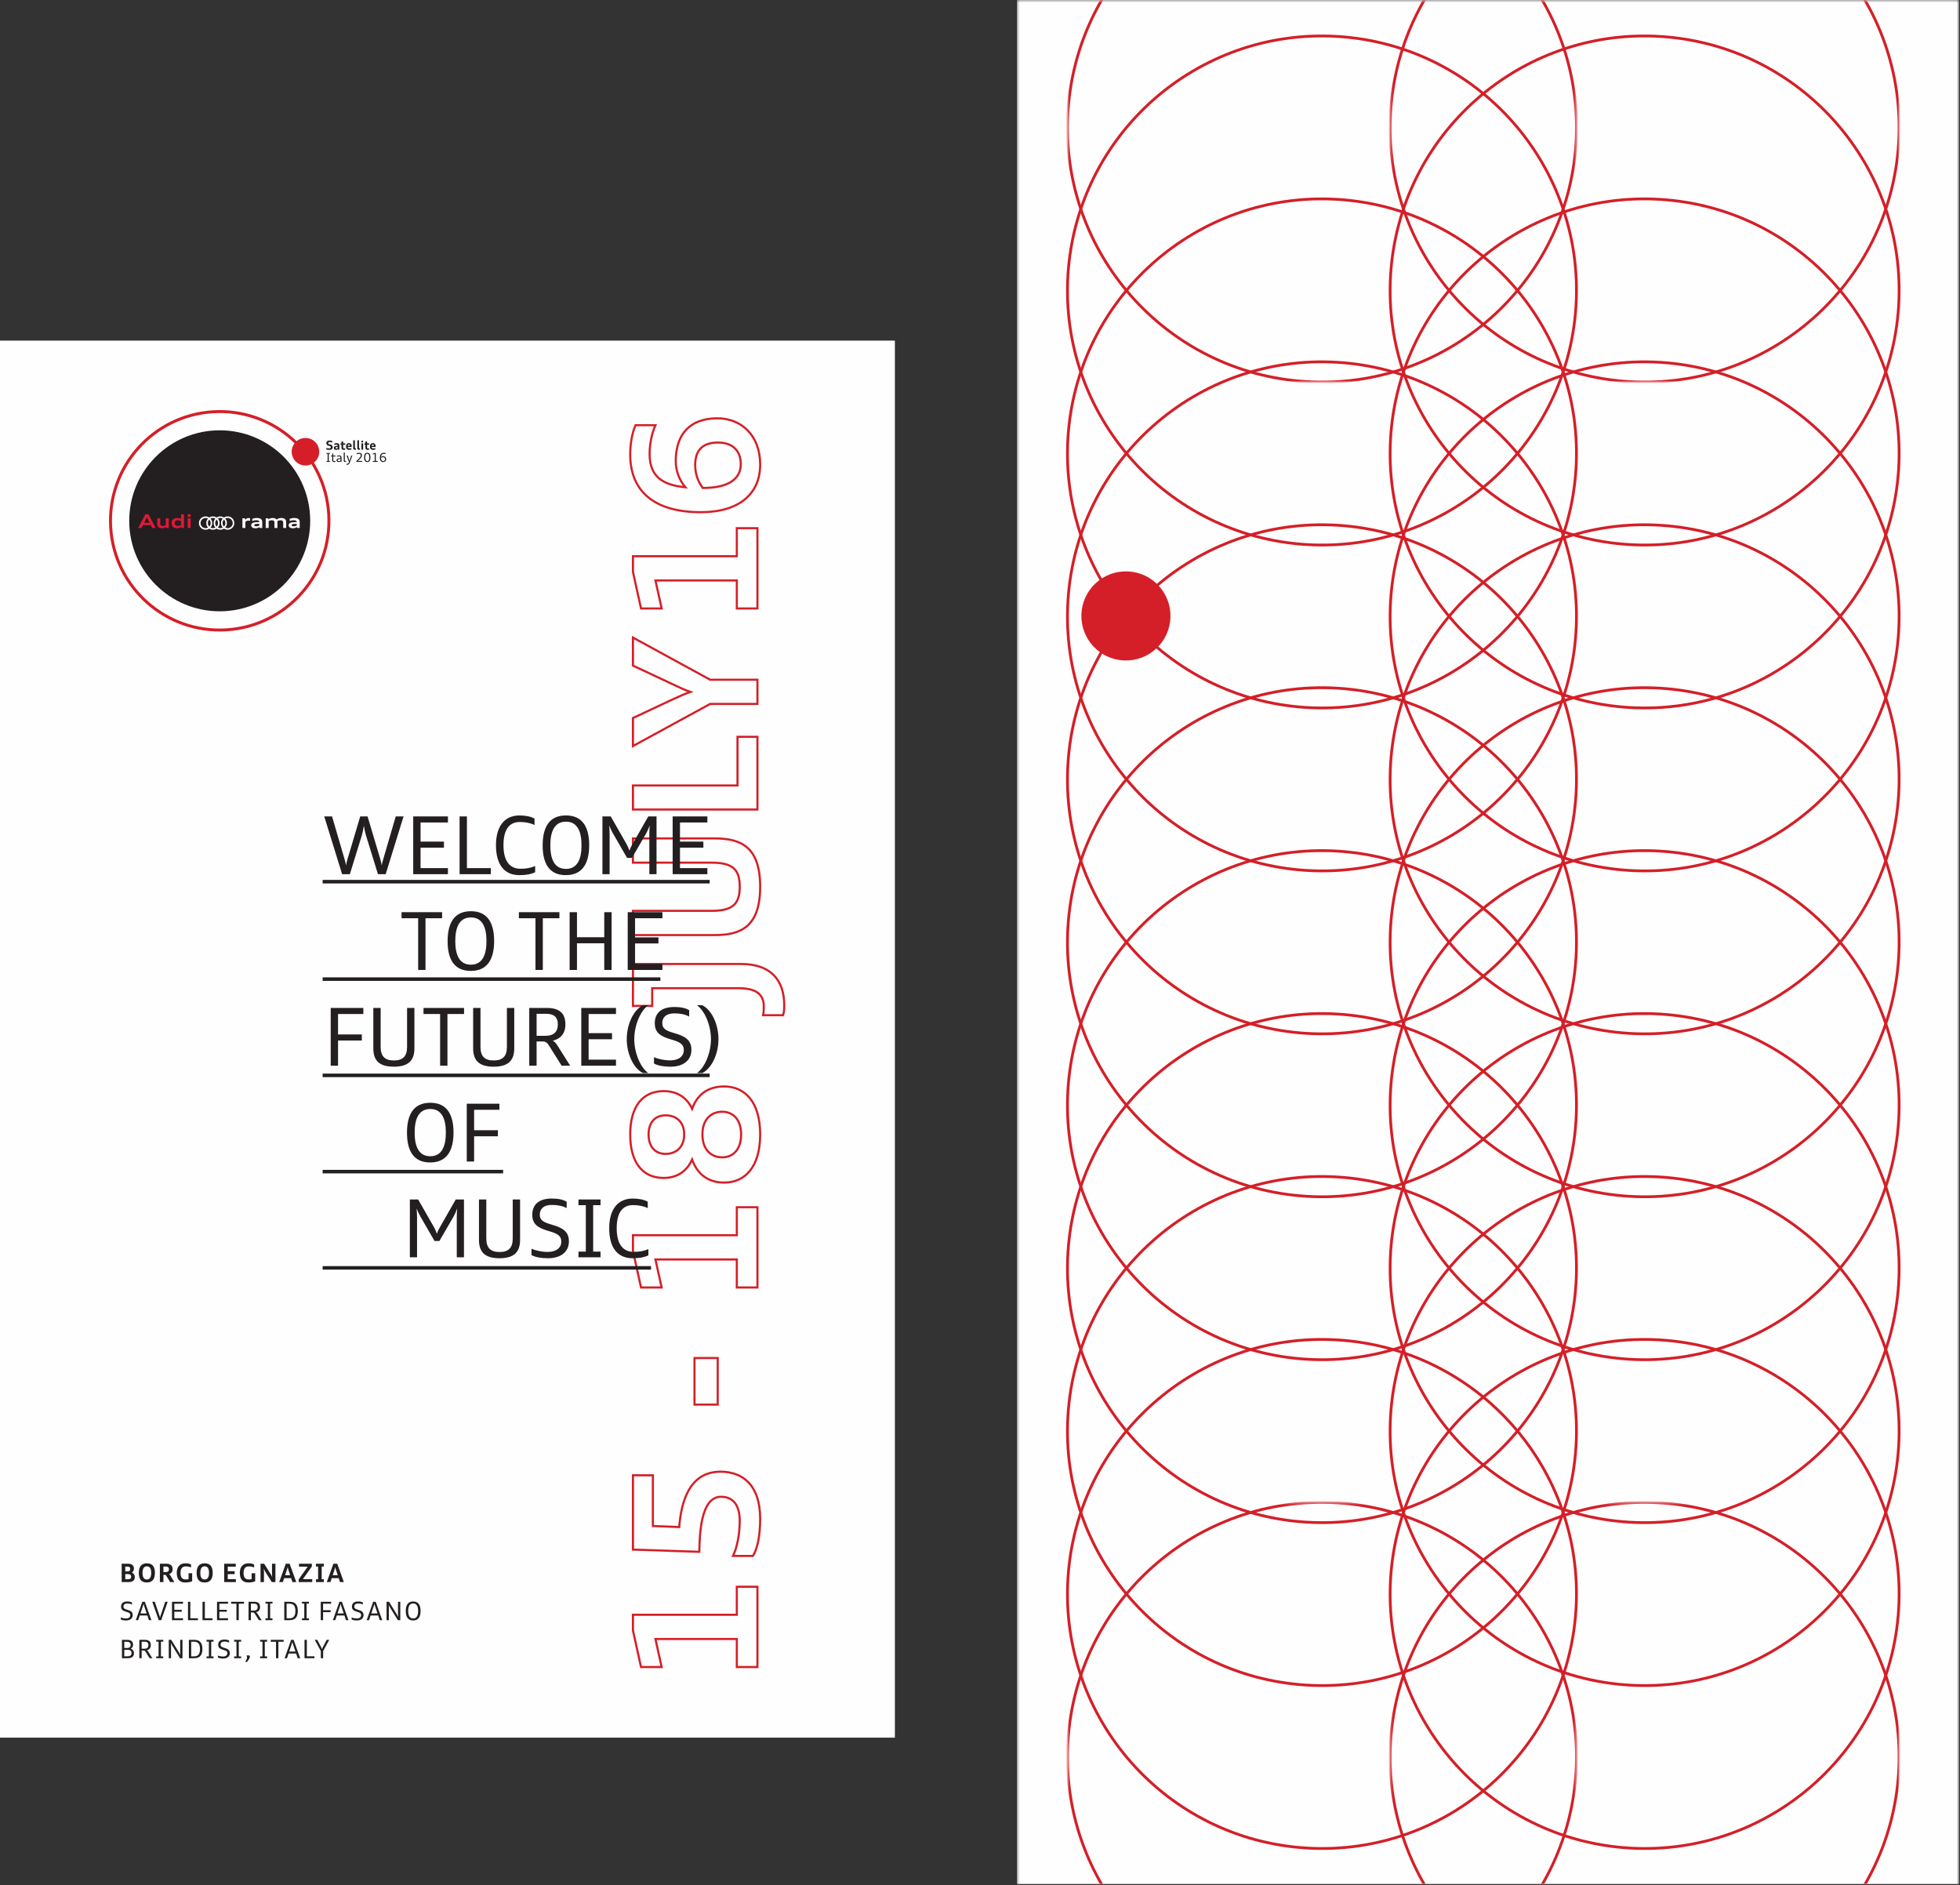 <?xml version="1.0" encoding="UTF-8"?>
<svg width="835px" height="803px" viewBox="0 0 835 803" version="1.1" xmlns="http://www.w3.org/2000/svg" xmlns:xlink="http://www.w3.org/1999/xlink">
    <rect x="0" y="0" width="835" height="803" fill="#333333" stroke="none"/>
    <!-- Generator: Sketch 55.2 (78181) - https://sketchapp.com -->
    <title>Group 146</title>
    <desc>Created with Sketch.</desc>
    <defs>
        <polygon id="path-1" points="0.26 0.376 401.572 0.376 401.572 803 0.26 803"></polygon>
        <polygon id="path-3" points="0.761 0.376 217.607 0.376 217.607 163.134 0.761 163.134"></polygon>
        <polygon id="path-5" points="0.761 0.328 217.608 0.328 217.608 163 0.761 163"></polygon>
        <polygon id="path-7" points="0.216 0.376 217.063 0.376 217.063 163.134 0.216 163.134"></polygon>
        <polygon id="path-9" points="0.216 0.328 217.063 0.328 217.063 163 0.216 163"></polygon>
    </defs>
    <g id="Page-1" stroke="none" stroke-width="1" fill="none" fill-rule="evenodd">
        <g id="Group-146" transform="translate(0, -1)">
            <polygon id="Fill-1" fill="#FEFEFE" points="0 741.167 381.24 741.167 381.24 146.087 0 146.087"></polygon>
            <g id="Group-88" transform="translate(47, 0.624)">
                <g id="Group-55" transform="translate(386, 0)">
                    <mask id="mask-2" fill="white">
                        <use xlink:href="#path-1"></use>
                    </mask>
                    <g id="Clip-3"></g>
                    <polygon id="Fill-2" fill="#FEFEFE" mask="url(#mask-2)" points="0.26 803 401.572 803 401.572 0.376 0.26 0.376"></polygon>
                    <g id="Group-54" mask="url(#mask-2)">
                        <g transform="translate(21, 0)">
                            <path d="M217.402,200.139 C213.746,259.907 162.332,305.391 102.565,301.736 C42.798,298.08 -2.688,246.669 0.967,186.901 C4.623,127.134 56.035,81.649 115.803,85.305 C175.569,88.96 221.058,140.371 217.402,200.139" id="Stroke-4" stroke="#D41F28" stroke-width="1.189" fill="none"></path>
                            <g id="Group-8" stroke="none" stroke-width="1" fill="none" fill-rule="evenodd">
                                <mask id="mask-4" fill="white">
                                    <use xlink:href="#path-3"></use>
                                </mask>
                                <g id="Clip-7"></g>
                                <path d="M217.402,61.331 C213.746,121.099 162.332,166.583 102.565,162.928 C42.798,159.272 -2.688,107.861 0.967,48.093 C4.623,-11.674 56.035,-57.159 115.803,-53.503 C175.569,-49.848 221.058,1.563 217.402,61.331" id="Stroke-6" stroke="#D41F28" stroke-width="1.189" mask="url(#mask-4)"></path>
                            </g>
                            <path d="M217.402,269.542 C213.746,329.31 162.331,374.794 102.565,371.139 C42.797,367.483 -2.688,316.072 0.967,256.304 C4.623,196.537 56.035,151.052 115.803,154.708 C175.569,158.363 221.058,209.774 217.402,269.542" id="Stroke-9" stroke="#D41F28" stroke-width="1.189" fill="none"></path>
                            <path d="M217.402,130.735 C213.746,190.503 162.331,235.987 102.565,232.332 C42.797,228.676 -2.688,177.265 0.967,117.497 C4.623,57.73 56.035,12.245 115.803,15.901 C175.569,19.556 221.058,70.967 217.402,130.735" id="Stroke-11" stroke="#D41F28" stroke-width="1.189" fill="none"></path>
                            <path d="M217.402,338.946 C213.746,398.714 162.332,444.198 102.565,440.543 C42.797,436.887 -2.688,385.476 0.967,325.708 C4.623,265.941 56.035,220.456 115.803,224.112 C175.569,227.767 221.058,279.178 217.402,338.946" id="Stroke-13" stroke="#D41F28" stroke-width="1.189" fill="none"></path>
                            <path d="M217.402,408.35 C213.746,468.118 162.332,513.602 102.565,509.947 C42.798,506.291 -2.688,454.88 0.967,395.112 C4.623,335.345 56.035,289.86 115.803,293.516 C175.569,297.171 221.058,348.582 217.402,408.35" id="Stroke-15" stroke="#D41F28" stroke-width="1.189" fill="none"></path>
                            <path d="M217.402,477.753 C213.746,537.521 162.332,583.005 102.565,579.35 C42.798,575.694 -2.688,524.283 0.967,464.515 C4.623,404.748 56.035,359.263 115.803,362.919 C175.569,366.574 221.058,417.985 217.402,477.753" id="Stroke-17" stroke="#D41F28" stroke-width="1.189" fill="none"></path>
                            <path d="M217.402,547.157 C213.746,606.925 162.332,652.409 102.565,648.754 C42.797,645.098 -2.688,593.687 0.967,533.919 C4.623,474.152 56.035,428.667 115.803,432.323 C175.569,435.978 221.058,487.389 217.402,547.157" id="Stroke-19" stroke="#D41F28" stroke-width="1.189" fill="none"></path>
                            <path d="M217.402,616.561 C213.746,676.329 162.332,721.813 102.565,718.158 C42.797,714.502 -2.688,663.091 0.967,603.323 C4.623,543.556 56.035,498.071 115.803,501.727 C175.569,505.382 221.058,556.793 217.402,616.561" id="Stroke-21" stroke="#D41F28" stroke-width="1.189" fill="none"></path>
                            <path d="M217.402,685.964 C213.746,745.732 162.332,791.216 102.565,787.561 C42.798,783.905 -2.688,732.494 0.967,672.726 C4.623,612.959 56.035,567.474 115.803,571.13 C175.569,574.785 221.058,626.196 217.402,685.964" id="Stroke-23" stroke="#D41F28" stroke-width="1.189" fill="none"></path>
                            <g id="Group-27" stroke="none" stroke-width="1" fill="none" fill-rule="evenodd" transform="translate(0, 640)">
                                <mask id="mask-6" fill="white">
                                    <use xlink:href="#path-5"></use>
                                </mask>
                                <g id="Clip-26"></g>
                                <path d="M217.402,115.368 C213.746,175.136 162.331,220.62 102.565,216.965 C42.797,213.309 -2.688,161.898 0.967,102.13 C4.623,42.363 56.035,-3.122 115.803,0.534 C175.569,4.189 221.058,55.6 217.402,115.368" id="Stroke-25" stroke="#D41F28" stroke-width="1.189" mask="url(#mask-6)"></path>
                            </g>
                            <path d="M354.857,200.139 C351.201,259.907 299.786,305.391 240.02,301.736 C180.252,298.08 134.767,246.669 138.422,186.901 C142.078,127.134 193.49,81.649 253.258,85.305 C313.024,88.96 358.513,140.371 354.857,200.139" id="Stroke-28" stroke="#D41F28" stroke-width="1.189" fill="none"></path>
                            <g id="Group-32" stroke="none" stroke-width="1" fill="none" fill-rule="evenodd" transform="translate(138, 0)">
                                <mask id="mask-8" fill="white">
                                    <use xlink:href="#path-7"></use>
                                </mask>
                                <g id="Clip-31"></g>
                                <path d="M216.857,61.331 C213.201,121.099 161.786,166.583 102.02,162.928 C42.252,159.272 -3.233,107.861 0.422,48.093 C4.078,-11.674 55.49,-57.159 115.258,-53.503 C175.024,-49.848 220.513,1.563 216.857,61.331" id="Stroke-30" stroke="#D41F28" stroke-width="1.189" mask="url(#mask-8)"></path>
                            </g>
                            <path d="M354.857,269.542 C351.201,329.31 299.786,374.794 240.02,371.139 C180.252,367.483 134.767,316.072 138.422,256.304 C142.078,196.537 193.49,151.052 253.258,154.708 C313.024,158.363 358.513,209.774 354.857,269.542" id="Stroke-33" stroke="#D41F28" stroke-width="1.189" fill="none"></path>
                            <path d="M354.857,130.735 C351.201,190.503 299.786,235.987 240.02,232.332 C180.252,228.676 134.767,177.265 138.422,117.497 C142.078,57.73 193.49,12.245 253.258,15.901 C313.024,19.556 358.513,70.967 354.857,130.735" id="Stroke-35" stroke="#D41F28" stroke-width="1.189" fill="none"></path>
                            <path d="M354.857,338.946 C351.201,398.714 299.786,444.198 240.02,440.543 C180.252,436.887 134.767,385.476 138.422,325.708 C142.078,265.941 193.49,220.456 253.258,224.112 C313.024,227.767 358.513,279.178 354.857,338.946" id="Stroke-37" stroke="#D41F28" stroke-width="1.189" fill="none"></path>
                            <path d="M354.857,408.35 C351.201,468.118 299.786,513.602 240.02,509.947 C180.252,506.291 134.767,454.88 138.422,395.112 C142.078,335.345 193.49,289.86 253.258,293.516 C313.024,297.171 358.513,348.582 354.857,408.35" id="Stroke-39" stroke="#D41F28" stroke-width="1.189" fill="none"></path>
                            <path d="M354.857,477.753 C351.201,537.521 299.786,583.005 240.02,579.35 C180.252,575.694 134.767,524.283 138.422,464.515 C142.078,404.748 193.49,359.263 253.258,362.919 C313.024,366.574 358.513,417.985 354.857,477.753" id="Stroke-41" stroke="#D41F28" stroke-width="1.189" fill="none"></path>
                            <path d="M354.857,547.157 C351.201,606.925 299.786,652.409 240.02,648.754 C180.252,645.098 134.767,593.687 138.422,533.919 C142.078,474.152 193.49,428.667 253.258,432.323 C313.024,435.978 358.513,487.389 354.857,547.157" id="Stroke-43" stroke="#D41F28" stroke-width="1.189" fill="none"></path>
                            <path d="M354.857,616.561 C351.201,676.329 299.786,721.813 240.02,718.158 C180.252,714.502 134.767,663.091 138.422,603.323 C142.078,543.556 193.49,498.071 253.258,501.727 C313.024,505.382 358.513,556.793 354.857,616.561" id="Stroke-45" stroke="#D41F28" stroke-width="1.189" fill="none"></path>
                            <path d="M354.857,685.964 C351.201,745.732 299.786,791.216 240.02,787.561 C180.252,783.905 134.767,732.494 138.422,672.726 C142.078,612.959 193.49,567.474 253.258,571.13 C313.024,574.785 358.513,626.196 354.857,685.964" id="Stroke-47" stroke="#D41F28" stroke-width="1.189" fill="none"></path>
                            <g id="Group-51" stroke="none" stroke-width="1" fill="none" fill-rule="evenodd" transform="translate(138, 640)">
                                <mask id="mask-10" fill="white">
                                    <use xlink:href="#path-9"></use>
                                </mask>
                                <g id="Clip-50"></g>
                                <path d="M216.857,115.368 C213.201,175.136 161.786,220.62 102.02,216.965 C42.252,213.309 -3.233,161.898 0.422,102.13 C4.078,42.363 55.49,-3.122 115.258,0.534 C175.024,4.189 220.513,55.6 216.857,115.368" id="Stroke-49" stroke="#D41F28" stroke-width="1.189" mask="url(#mask-10)"></path>
                            </g>
                            <path d="M44.612,261.579 C45.252,272.043 37.29,281.044 26.824,281.684 C16.359,282.325 7.359,274.36 6.719,263.897 C6.079,253.433 14.041,244.431 24.507,243.791 C34.972,243.151 43.972,251.116 44.612,261.579" id="Fill-52" stroke="none" fill="#D41F28" fill-rule="evenodd"></path>
                        </g>
                    </g>
                </g>
                <path d="M275.677,710.468 L275.677,676.267 L266.896,676.267 L266.896,688.208 L222.65,688.208 L222.65,694.868 L226.09,710.468 L234.875,710.468 L232.237,698.527 L266.896,698.527 L266.896,710.468 L275.677,710.468 Z M276.849,647.396 C276.849,632.75 269.239,627.26 259.932,627.26 C246.234,627.26 243.16,640.95 242.355,650.839 L231.138,650.4 L231.138,628.797 L222.65,628.797 L222.65,660.435 L250.917,661.388 C251.063,654.502 251.357,637.946 260.152,637.946 C264.989,637.946 268.141,641.023 268.141,648.275 C268.141,653.916 266.968,659.703 265.282,663.146 L273.776,663.146 C275.678,660.069 276.849,654.502 276.849,647.396 Z M248.875,598.683 L258.755,598.683 L258.755,578.84 L248.875,578.84 L248.875,598.683 Z M275.677,548.797 L275.677,514.596 L266.896,514.596 L266.896,526.537 L222.65,526.537 L222.65,533.197 L226.09,548.797 L234.875,548.797 L232.237,536.857 L266.896,536.857 L266.896,548.797 L275.677,548.797 Z M276.849,483.605 C276.849,469.686 270.264,463.172 261.546,463.172 C255.318,463.172 250.336,465.88 247.845,472.687 C245.5,467.565 241.104,465.15 235.755,465.15 C226.6,465.15 221.478,471.883 221.478,483.605 C221.478,495.401 226.6,502.134 235.755,502.134 C241.104,502.134 245.5,499.573 247.845,494.303 C250.336,501.185 255.318,504.112 261.546,504.112 C270.264,504.112 276.849,497.598 276.849,483.605 Z M268.727,483.605 C268.727,490.128 265.21,493.353 260.667,493.353 C256.124,493.353 252.241,490.275 252.241,483.605 C252.241,477.009 256.124,473.931 260.667,473.931 C265.21,473.931 268.727,477.156 268.727,483.605 Z M244.474,483.605 C244.474,488.956 241.104,491.888 236.561,491.888 C232.018,491.888 229.307,488.736 229.307,483.605 C229.307,478.548 232.018,475.47 236.561,475.47 C241.104,475.47 244.474,478.255 244.474,483.605 L244.474,483.605 Z M230.845,428.856 L230.845,421.311 L267.479,421.311 C274.44,421.311 278.397,423.362 278.397,429.149 C278.397,430.615 278.323,431.787 278.103,432.812 L286.592,432.812 C286.958,431.86 287.105,430.395 287.105,428.637 C287.105,417.578 281.104,410.991 268.652,410.991 L222.65,410.991 L222.65,428.856 L230.845,428.856 Z M276.849,378.096 C276.849,360.956 268.434,357.516 257.592,357.516 L222.65,357.516 L222.65,367.836 L256.127,367.836 C265.211,367.836 268.141,370.767 268.141,378.096 C268.141,385.425 265.211,388.356 256.127,388.356 L222.65,388.356 L222.65,398.676 L257.592,398.676 C268.434,398.676 276.849,395.236 276.849,378.096 Z M275.677,345.201 L275.677,314.223 L267.189,314.223 L267.189,334.954 L222.65,334.954 L222.65,345.201 L275.677,345.201 Z M275.677,300.222 L275.677,289.903 L255.535,289.903 L222.65,271.955 L222.65,283.896 L239.349,291.732 C242.205,293.123 244.769,294.294 247.112,295.099 C244.769,295.904 242.205,297.075 239.349,298.393 L222.65,306.229 L222.65,318.17 L255.535,300.222 L275.677,300.222 Z M275.677,259.562 L275.677,225.361 L266.896,225.361 L266.896,237.301 L222.65,237.301 L222.65,243.962 L226.09,259.562 L234.875,259.562 L232.237,247.621 L266.896,247.621 L266.896,259.562 L275.677,259.562 Z M276.849,198.264 C276.849,185.882 268.873,178.563 258.616,178.563 C247.112,178.563 240.884,185.151 240.884,196.799 C240.884,201.196 242.569,205.08 244.987,207.939 C235.462,206.986 229.746,203.541 229.746,193.72 C229.746,189.176 230.846,184.565 232.238,181.491 L223.746,181.491 C222.502,184.199 221.478,188.883 221.478,193.94 C221.478,209.842 231.945,218.551 251.581,218.551 C267.994,218.551 276.849,210.647 276.849,198.264 Z M249.164,198.411 C249.164,191.961 252.534,188.883 258.909,188.883 C264.844,188.883 268.654,192.108 268.58,198.264 C268.507,204.421 263.305,208.232 252.387,208.232 C250.482,205.52 249.164,202.662 249.164,198.411 Z" id="Stroke-56" stroke="#D41F28" stroke-width="0.901"></path>
                <path d="M127.61,535.931 L130.67,535.931 L130.67,518.762 C130.67,517.742 130.602,516.349 130.466,515.159 C130.942,516.349 131.588,517.708 132.132,518.626 L138.115,528.996 L140.189,528.996 L146.206,518.626 C146.716,517.708 147.328,516.349 147.77,515.159 C147.634,516.349 147.6,517.742 147.6,518.762 L147.6,535.931 L150.66,535.931 L150.66,511.317 L147.158,511.317 L140.393,523.148 C139.883,523.998 139.441,524.916 139.135,525.936 C138.795,524.916 138.387,523.998 137.911,523.148 L131.146,511.317 L127.61,511.317 L127.61,535.931 Z M165.789,536.339 C171.908,536.339 174.56,533.789 174.56,528.52 L174.56,511.317 L171.432,511.317 L171.432,527.908 C171.432,531.817 169.732,533.687 165.789,533.687 C161.879,533.687 160.179,531.817 160.179,527.908 L160.179,511.317 L157.051,511.317 L157.051,528.52 C157.051,533.789 159.669,536.339 165.789,536.339 L165.789,536.339 Z M186.425,536.339 C192.408,536.339 195.366,533.211 195.366,529.166 C195.366,524.95 192.68,523.352 188.159,522.06 C184.623,521.04 182.957,520.224 182.957,517.776 C182.957,515.329 184.589,513.629 188.057,513.629 C190.674,513.629 192.748,514.071 194.414,514.989 L194.414,512.269 C192.918,511.351 190.878,510.909 188.057,510.909 C182.311,510.909 179.761,513.731 179.761,517.844 C179.761,522.06 182.481,523.522 186.969,524.814 C190.504,525.834 192.136,526.786 192.136,529.268 C192.136,531.749 190.13,533.653 186.323,533.653 C183.739,533.653 181.019,533.007 179.421,532.293 L179.421,534.979 C180.951,535.863 183.501,536.339 186.425,536.339 L186.425,536.339 Z M199.445,513.731 L202.573,513.731 L202.573,533.517 L199.445,533.517 L199.445,535.931 L208.829,535.931 L208.829,533.517 L205.701,533.517 L205.701,513.731 L208.829,513.731 L208.829,511.317 L199.445,511.317 L199.445,513.731 Z M222.495,536.339 C225.657,536.339 227.527,535.897 229.227,535.115 L229.227,532.463 C227.459,533.211 225.589,533.619 222.937,533.619 C218.552,533.619 215.73,530.525 215.73,523.59 C215.73,517.403 217.838,513.697 222.733,513.697 C225.215,513.697 227.527,514.241 228.955,514.989 L228.955,512.269 C227.561,511.419 225.147,510.909 222.597,510.909 C215.764,510.909 212.534,516.077 212.534,523.59 C212.534,531.953 216.172,536.339 222.495,536.339 L222.495,536.339 Z" id="Fill-58" fill="#231F20"></path>
                <path d="M136.246,495.542 C143.623,495.542 146.207,490.136 146.207,482.793 C146.207,475.484 143.657,470.112 136.314,470.112 C128.937,470.112 126.387,475.518 126.387,482.861 C126.387,490.17 128.903,495.542 136.246,495.542 L136.246,495.542 Z M136.314,492.89 C131.384,492.89 129.651,488.675 129.651,482.827 C129.651,476.98 131.384,472.764 136.314,472.764 C141.21,472.764 142.943,476.98 142.943,482.827 C142.943,488.675 141.21,492.89 136.314,492.89 L136.314,492.89 Z M151.851,495.134 L154.978,495.134 L154.978,484.391 L165.11,484.391 L165.11,481.807 L154.978,481.807 L154.978,473.104 L165.756,473.104 L165.756,470.52 L151.851,470.52 L151.851,495.134 Z" id="Fill-60" fill="#231F20"></path>
                <path d="M93.887,454.337 L97.015,454.337 L97.015,443.594 L107.146,443.594 L107.146,441.01 L97.015,441.01 L97.015,432.307 L107.792,432.307 L107.792,429.723 L93.887,429.723 L93.887,454.337 Z M120.778,454.745 C126.898,454.745 129.55,452.195 129.55,446.926 L129.55,429.723 L126.422,429.723 L126.422,446.314 C126.422,450.223 124.722,452.093 120.778,452.093 C116.869,452.093 115.169,450.223 115.169,446.314 L115.169,429.723 L112.041,429.723 L112.041,446.926 C112.041,452.195 114.659,454.745 120.778,454.745 L120.778,454.745 Z M133.425,432.307 L140.497,432.307 L140.497,454.337 L143.624,454.337 L143.624,432.307 L150.696,432.307 L150.696,429.723 L133.425,429.723 L133.425,432.307 Z M163.309,454.745 C169.428,454.745 172.08,452.195 172.08,446.926 L172.08,429.723 L168.952,429.723 L168.952,446.314 C168.952,450.223 167.252,452.093 163.309,452.093 C159.399,452.093 157.699,450.223 157.699,446.314 L157.699,429.723 L154.571,429.723 L154.571,446.926 C154.571,452.195 157.189,454.745 163.309,454.745 L163.309,454.745 Z M178.471,454.337 L181.599,454.337 L181.599,444.002 L184.183,444.002 C185.577,444.002 186.155,444.546 187.141,446.144 L192.274,454.337 L195.912,454.337 L190.404,445.6 C189.826,444.682 189.18,444.036 188.5,443.662 C191.492,442.982 193.872,440.942 193.872,436.726 C193.872,431.967 191.254,429.723 186.019,429.723 L178.471,429.723 L178.471,454.337 Z M185.543,432.205 C189.112,432.205 190.642,433.701 190.642,436.726 C190.642,440.092 188.704,441.588 185.407,441.588 L181.599,441.588 L181.599,432.205 L185.543,432.205 Z M200.637,454.337 L215.426,454.337 L215.426,451.753 L203.765,451.753 L203.765,443.05 L213.726,443.05 L213.726,440.466 L203.765,440.466 L203.765,432.307 L215.426,432.307 L215.426,429.723 L200.637,429.723 L200.637,454.337 Z M226.883,457.465 L229.195,457.465 C225.693,455.017 223.211,448.625 223.211,443.016 C223.211,437.372 225.693,431.015 229.195,428.567 L226.883,428.567 C222.565,430.845 220.015,437.1 220.015,443.016 C220.015,448.897 222.565,455.187 226.883,457.465 L226.883,457.465 Z M238.612,454.745 C244.595,454.745 247.553,451.617 247.553,447.572 C247.553,443.356 244.867,441.758 240.346,440.466 C236.81,439.446 235.144,438.63 235.144,436.182 C235.144,433.735 236.776,432.035 240.244,432.035 C242.862,432.035 244.935,432.477 246.601,433.395 L246.601,430.675 C245.105,429.757 243.066,429.315 240.244,429.315 C234.498,429.315 231.948,432.137 231.948,436.25 C231.948,440.466 234.668,441.928 239.156,443.22 C242.692,444.24 244.323,445.192 244.323,447.674 C244.323,450.155 242.318,452.059 238.51,452.059 C235.926,452.059 233.206,451.413 231.609,450.699 L231.609,453.385 C233.138,454.269 235.688,454.745 238.612,454.745 L238.612,454.745 Z M249.899,457.465 L252.211,457.465 C256.528,455.187 259.078,448.897 259.078,443.016 C259.078,437.1 256.528,430.845 252.211,428.567 L249.899,428.567 C253.401,431.015 255.882,437.372 255.882,443.016 C255.882,448.625 253.401,455.017 249.899,457.465 L249.899,457.465 Z" id="Fill-62" fill="#231F20"></path>
                <path d="M124.075,391.51 L131.146,391.51 L131.146,413.54 L134.274,413.54 L134.274,391.51 L141.346,391.51 L141.346,388.926 L124.075,388.926 L124.075,391.51 Z M153.551,413.948 C160.928,413.948 163.512,408.543 163.512,401.199 C163.512,393.89 160.962,388.518 153.619,388.518 C146.241,388.518 143.691,393.924 143.691,401.267 C143.691,408.577 146.207,413.948 153.551,413.948 L153.551,413.948 Z M153.619,411.296 C148.689,411.296 146.955,407.081 146.955,401.233 C146.955,395.386 148.689,391.17 153.619,391.17 C158.514,391.17 160.248,395.386 160.248,401.233 C160.248,407.081 158.514,411.296 153.619,411.296 L153.619,411.296 Z M174.05,391.51 L181.122,391.51 L181.122,413.54 L184.25,413.54 L184.25,391.51 L191.321,391.51 L191.321,388.926 L174.05,388.926 L174.05,391.51 Z M210.427,413.54 L213.555,413.54 L213.555,388.926 L210.427,388.926 L210.427,399.601 L198.8,399.601 L198.8,388.926 L195.673,388.926 L195.673,413.54 L198.8,413.54 L198.8,402.185 L210.427,402.185 L210.427,413.54 Z M220.422,413.54 L235.211,413.54 L235.211,410.956 L223.55,410.956 L223.55,402.253 L233.511,402.253 L233.511,399.669 L223.55,399.669 L223.55,391.51 L235.211,391.51 L235.211,388.926 L220.422,388.926 L220.422,413.54 Z" id="Fill-64" fill="#231F20"></path>
                <path d="M114.013,372.744 L117.311,372.744 L124.926,348.13 L121.594,348.13 L116.291,366.285 C116.019,367.168 115.747,368.052 115.611,369.004 C115.475,368.052 115.271,367.168 114.999,366.285 L109.593,348.13 L106.466,348.13 L101.06,366.285 C100.788,367.168 100.584,368.052 100.448,369.004 C100.278,368.052 100.04,367.168 99.768,366.285 L94.465,348.13 L91.133,348.13 L98.748,372.744 L102.046,372.744 L107.18,356.119 C107.452,355.201 107.792,353.604 108.029,352.074 C108.233,353.604 108.573,355.201 108.879,356.119 L114.013,372.744 Z M129.04,372.744 L143.828,372.744 L143.828,370.16 L132.167,370.16 L132.167,361.457 L142.129,361.457 L142.129,358.873 L132.167,358.873 L132.167,350.714 L143.828,350.714 L143.828,348.13 L129.04,348.13 L129.04,372.744 Z M148.792,372.744 L162.119,372.744 L162.119,370.16 L151.92,370.16 L151.92,348.13 L148.792,348.13 L148.792,372.744 Z M174.256,373.152 C177.417,373.152 179.287,372.71 180.987,371.928 L180.987,369.276 C179.219,370.024 177.349,370.432 174.698,370.432 C170.312,370.432 167.49,367.338 167.49,360.403 C167.49,354.216 169.598,350.51 174.494,350.51 C176.975,350.51 179.287,351.054 180.715,351.802 L180.715,349.082 C179.321,348.232 176.907,347.722 174.358,347.722 C167.524,347.722 164.294,352.89 164.294,360.403 C164.294,368.766 167.932,373.152 174.256,373.152 L174.256,373.152 Z M194.042,373.152 C201.419,373.152 204.003,367.746 204.003,360.403 C204.003,353.094 201.453,347.722 194.11,347.722 C186.733,347.722 184.183,353.128 184.183,360.471 C184.183,367.78 186.699,373.152 194.042,373.152 L194.042,373.152 Z M194.11,370.5 C189.18,370.5 187.447,366.285 187.447,360.437 C187.447,354.589 189.18,350.374 194.11,350.374 C199.006,350.374 200.739,354.589 200.739,360.437 C200.739,366.285 199.006,370.5 194.11,370.5 L194.11,370.5 Z M209.647,372.744 L212.706,372.744 L212.706,355.575 C212.706,354.555 212.638,353.162 212.502,351.972 C212.978,353.162 213.624,354.521 214.168,355.439 L220.152,365.809 L222.226,365.809 L228.243,355.439 C228.753,354.521 229.365,353.162 229.807,351.972 C229.671,353.162 229.637,354.555 229.637,355.575 L229.637,372.744 L232.697,372.744 L232.697,348.13 L229.195,348.13 L222.43,359.961 C221.92,360.811 221.478,361.729 221.172,362.749 C220.832,361.729 220.424,360.811 219.948,359.961 L213.182,348.13 L209.647,348.13 L209.647,372.744 Z M239.564,372.744 L254.353,372.744 L254.353,370.16 L242.692,370.16 L242.692,361.457 L252.653,361.457 L252.653,358.873 L242.692,358.873 L242.692,350.714 L254.353,350.714 L254.353,348.13 L239.564,348.13 L239.564,372.744 Z" id="Fill-66" fill="#231F20"></path>
                <path d="M4.952,706.714 L7.384,706.714 C9.297,706.714 10.075,705.851 10.075,704.574 C10.075,703.655 9.567,702.942 8.725,702.618 C9.34,702.305 9.696,701.764 9.696,700.953 C9.696,699.634 8.865,698.889 7.135,698.889 L4.952,698.889 L4.952,706.714 Z M7.427,703.125 C8.595,703.125 9.049,703.72 9.049,704.542 C9.049,705.353 8.541,705.894 7.308,705.894 L5.945,705.894 L5.945,703.125 L7.427,703.125 Z M6.994,699.709 C8.151,699.709 8.671,700.239 8.671,700.985 C8.671,701.829 8.27,702.348 7.146,702.348 L5.945,702.348 L5.945,699.709 L6.994,699.709 Z M12.357,706.714 L13.35,706.714 L13.35,703.428 L14.172,703.428 C14.615,703.428 14.799,703.601 15.113,704.109 L16.745,706.714 L17.901,706.714 L16.151,703.936 C15.967,703.644 15.762,703.439 15.545,703.32 C16.496,703.104 17.252,702.456 17.252,701.115 C17.252,699.601 16.421,698.889 14.756,698.889 L12.357,698.889 L12.357,706.714 Z M14.604,699.677 C15.74,699.677 16.227,700.153 16.227,701.115 C16.227,702.186 15.61,702.662 14.561,702.662 L13.35,702.662 L13.35,699.677 L14.604,699.677 Z M19.567,699.655 L20.561,699.655 L20.561,705.948 L19.567,705.948 L19.567,706.714 L22.549,706.714 L22.549,705.948 L21.554,705.948 L21.554,699.655 L22.549,699.655 L22.549,698.889 L19.567,698.889 L19.567,699.655 Z M24.896,706.714 L25.867,706.714 L25.867,701.45 C25.867,701.114 25.846,700.617 25.802,700.185 C25.986,700.65 26.235,701.104 26.451,701.45 L29.695,706.714 L30.742,706.714 L30.742,698.889 L29.771,698.889 L29.771,704.152 C29.771,704.488 29.793,704.974 29.836,705.395 C29.641,704.941 29.403,704.498 29.198,704.152 L25.954,698.889 L24.896,698.889 L24.896,706.714 Z M33.468,706.714 L35.791,706.714 C38.408,706.714 39.228,705.029 39.228,702.791 C39.228,700.563 38.429,698.889 35.867,698.889 L33.468,698.889 L33.468,706.714 Z M35.715,699.688 C37.532,699.688 38.203,700.801 38.203,702.812 C38.203,704.813 37.5,705.915 35.715,705.915 L34.461,705.915 L34.461,699.688 L35.715,699.688 Z M40.991,699.655 L41.986,699.655 L41.986,705.948 L40.991,705.948 L40.991,706.714 L43.973,706.714 L43.973,705.948 L42.979,705.948 L42.979,699.655 L43.973,699.655 L43.973,698.889 L40.991,698.889 L40.991,699.655 Z M48.06,706.844 C49.963,706.844 50.902,705.851 50.902,704.564 C50.902,703.223 50.05,702.715 48.611,702.304 C47.487,701.98 46.957,701.72 46.957,700.942 C46.957,700.163 47.476,699.623 48.579,699.623 C49.412,699.623 50.071,699.763 50.6,700.055 L50.6,699.191 C50.125,698.9 49.477,698.759 48.579,698.759 C46.752,698.759 45.942,699.655 45.942,700.963 C45.942,702.304 46.806,702.769 48.233,703.18 C49.358,703.504 49.877,703.807 49.877,704.596 C49.877,705.386 49.239,705.991 48.027,705.991 C47.206,705.991 46.341,705.786 45.834,705.559 L45.834,706.412 C46.32,706.693 47.13,706.844 48.06,706.844 L48.06,706.844 Z M52.741,699.655 L53.736,699.655 L53.736,705.948 L52.741,705.948 L52.741,706.714 L55.723,706.714 L55.723,705.948 L54.729,705.948 L54.729,699.655 L55.723,699.655 L55.723,698.889 L52.741,698.889 L52.741,699.655 Z M58.21,708.292 L58.426,708.022 C59.172,707.093 59.453,706.52 59.453,705.969 C59.453,705.667 59.28,705.515 58.912,705.515 L58.092,705.515 L58.275,706.693 L57.508,708.292 L58.21,708.292 Z M63.821,699.655 L64.815,699.655 L64.815,705.948 L63.821,705.948 L63.821,706.714 L66.803,706.714 L66.803,705.948 L65.809,705.948 L65.809,699.655 L66.803,699.655 L66.803,698.889 L63.821,698.889 L63.821,699.655 Z M68.35,699.709 L70.598,699.709 L70.598,706.714 L71.592,706.714 L71.592,699.709 L73.84,699.709 L73.84,698.889 L68.35,698.889 L68.35,699.709 Z M74.252,706.714 L75.257,706.714 L75.927,704.714 L79.159,704.714 L79.829,706.714 L80.888,706.714 L78.089,698.889 L77.03,698.889 L74.252,706.714 Z M77.267,700.726 C77.365,700.423 77.484,700.077 77.548,699.709 C77.602,700.077 77.711,700.423 77.819,700.726 L78.867,703.862 L76.208,703.862 L77.267,700.726 Z M82.727,706.714 L86.963,706.714 L86.963,705.894 L83.72,705.894 L83.72,698.889 L82.727,698.889 L82.727,706.714 Z M89.677,706.714 L90.671,706.714 L90.671,703.644 L93.254,698.889 L92.184,698.889 L90.617,701.84 C90.455,702.142 90.282,702.52 90.163,702.899 C90.044,702.52 89.893,702.142 89.731,701.84 L88.164,698.889 L87.094,698.889 L89.677,703.634 L89.677,706.714 Z" id="Fill-68" fill="#231F20"></path>
                <path d="M6.692,690.629 C8.595,690.629 9.535,689.635 9.535,688.348 C9.535,687.008 8.682,686.5 7.244,686.088 C6.119,685.764 5.589,685.505 5.589,684.726 C5.589,683.948 6.108,683.408 7.211,683.408 C8.044,683.408 8.703,683.548 9.232,683.84 L9.232,682.976 C8.757,682.684 8.109,682.544 7.211,682.544 C5.384,682.544 4.574,683.439 4.574,684.749 C4.574,686.088 5.438,686.553 6.865,686.965 C7.99,687.289 8.509,687.591 8.509,688.381 C8.509,689.17 7.871,689.775 6.66,689.775 C5.838,689.775 4.974,689.571 4.466,689.343 L4.466,690.197 C4.952,690.477 5.762,690.629 6.692,690.629 L6.692,690.629 Z M10.865,690.499 L11.87,690.499 L12.54,688.499 L15.772,688.499 L16.442,690.499 L17.501,690.499 L14.702,682.673 L13.643,682.673 L10.865,690.499 Z M13.881,684.51 C13.978,684.207 14.097,683.861 14.162,683.494 C14.216,683.861 14.324,684.207 14.432,684.51 L15.48,687.646 L12.822,687.646 L13.881,684.51 Z M20.626,690.499 L21.685,690.499 L24.441,682.673 L23.404,682.673 L21.447,688.447 C21.339,688.77 21.231,689.062 21.166,689.398 C21.112,689.062 21.004,688.77 20.896,688.447 L18.94,682.673 L17.859,682.673 L20.626,690.499 Z M26.269,690.499 L30.97,690.499 L30.97,689.678 L27.262,689.678 L27.262,686.909 L30.43,686.909 L30.43,686.09 L27.262,686.09 L27.262,683.494 L30.97,683.494 L30.97,682.673 L26.269,682.673 L26.269,690.499 Z M33.09,690.499 L37.326,690.499 L37.326,689.678 L34.083,689.678 L34.083,682.673 L33.09,682.673 L33.09,690.499 Z M39.273,690.499 L43.509,690.499 L43.509,689.678 L40.266,689.678 L40.266,682.673 L39.273,682.673 L39.273,690.499 Z M45.456,690.499 L50.157,690.499 L50.157,689.678 L46.449,689.678 L46.449,686.909 L49.616,686.909 L49.616,686.09 L46.449,686.09 L46.449,683.494 L50.157,683.494 L50.157,682.673 L45.456,682.673 L45.456,690.499 Z M51.477,683.494 L53.725,683.494 L53.725,690.499 L54.719,690.499 L54.719,683.494 L56.967,683.494 L56.967,682.673 L51.477,682.673 L51.477,683.494 Z M58.892,690.499 L59.886,690.499 L59.886,687.212 L60.707,687.212 C61.151,687.212 61.335,687.385 61.648,687.894 L63.281,690.499 L64.437,690.499 L62.687,687.721 C62.503,687.428 62.297,687.223 62.081,687.105 C63.032,686.889 63.788,686.24 63.788,684.899 C63.788,683.385 62.957,682.673 61.291,682.673 L58.892,682.673 L58.892,690.499 Z M61.14,683.462 C62.276,683.462 62.762,683.938 62.762,684.899 C62.762,685.971 62.146,686.447 61.097,686.447 L59.886,686.447 L59.886,683.462 L61.14,683.462 Z M66.102,683.439 L67.097,683.439 L67.097,689.732 L66.102,689.732 L66.102,690.499 L69.085,690.499 L69.085,689.732 L68.09,689.732 L68.09,683.439 L69.085,683.439 L69.085,682.673 L66.102,682.673 L66.102,683.439 Z M74.112,690.499 L76.435,690.499 C79.052,690.499 79.872,688.813 79.872,686.576 C79.872,684.348 79.074,682.673 76.511,682.673 L74.112,682.673 L74.112,690.499 Z M76.36,683.472 C78.176,683.472 78.847,684.587 78.847,686.597 C78.847,688.597 78.144,689.701 76.36,689.701 L75.105,689.701 L75.105,683.472 L76.36,683.472 Z M81.636,683.439 L82.63,683.439 L82.63,689.732 L81.636,689.732 L81.636,690.499 L84.618,690.499 L84.618,689.732 L83.623,689.732 L83.623,683.439 L84.618,683.439 L84.618,682.673 L81.636,682.673 L81.636,683.439 Z M89.645,690.499 L90.639,690.499 L90.639,687.082 L93.86,687.082 L93.86,686.263 L90.639,686.263 L90.639,683.494 L94.065,683.494 L94.065,682.673 L89.645,682.673 L89.645,690.499 Z M94.823,690.499 L95.828,690.499 L96.498,688.499 L99.73,688.499 L100.4,690.499 L101.459,690.499 L98.66,682.673 L97.601,682.673 L94.823,690.499 Z M97.839,684.51 C97.936,684.207 98.055,683.861 98.12,683.494 C98.174,683.861 98.282,684.207 98.39,684.51 L99.438,687.646 L96.779,687.646 L97.839,684.51 Z M105.038,690.629 C106.941,690.629 107.88,689.635 107.88,688.348 C107.88,687.008 107.027,686.5 105.589,686.088 C104.464,685.764 103.934,685.505 103.934,684.726 C103.934,683.948 104.454,683.408 105.557,683.408 C106.389,683.408 107.049,683.548 107.578,683.84 L107.578,682.976 C107.103,682.684 106.454,682.544 105.557,682.544 C103.729,682.544 102.92,683.439 102.92,684.749 C102.92,686.088 103.783,686.553 105.211,686.965 C106.335,687.289 106.854,687.591 106.854,688.381 C106.854,689.17 106.216,689.775 105.005,689.775 C104.183,689.775 103.319,689.571 102.812,689.343 L102.812,690.197 C103.298,690.477 104.107,690.629 105.038,690.629 L105.038,690.629 Z M109.211,690.499 L110.216,690.499 L110.886,688.499 L114.118,688.499 L114.788,690.499 L115.847,690.499 L113.048,682.673 L111.988,682.673 L109.211,690.499 Z M112.226,684.51 C112.324,684.207 112.442,683.861 112.507,683.494 C112.561,683.861 112.669,684.207 112.777,684.51 L113.826,687.646 L111.167,687.646 L112.226,684.51 Z M117.686,690.499 L118.657,690.499 L118.657,685.235 C118.657,684.899 118.636,684.402 118.592,683.97 C118.776,684.434 119.025,684.889 119.241,685.235 L122.485,690.499 L123.532,690.499 L123.532,682.673 L122.561,682.673 L122.561,687.937 C122.561,688.273 122.582,688.759 122.626,689.181 C122.431,688.726 122.193,688.284 121.988,687.938 L118.744,682.673 L117.686,682.673 L117.686,690.499 Z M129.003,690.629 C131.349,690.629 132.169,688.91 132.169,686.576 C132.169,684.25 131.36,682.544 129.024,682.544 C126.678,682.544 125.869,684.261 125.869,686.597 C125.869,688.922 126.667,690.629 129.003,690.629 L129.003,690.629 Z M129.024,689.787 C127.456,689.787 126.905,688.446 126.905,686.587 C126.905,684.726 127.456,683.385 129.024,683.385 C130.582,683.385 131.133,684.726 131.133,686.587 C131.133,688.446 130.582,689.787 129.024,689.787 L129.024,689.787 Z" id="Fill-70" fill="#231F20"></path>
                <path d="M4.833,674.284 L7.729,674.284 C9.643,674.284 10.431,673.42 10.431,672.155 C10.431,671.225 9.967,670.544 9.168,670.199 C9.729,669.875 10.053,669.345 10.053,668.523 C10.053,667.204 9.221,666.459 7.481,666.459 L4.833,666.459 L4.833,674.284 Z M7.567,670.879 C8.508,670.879 8.865,671.355 8.865,672.025 C8.865,672.664 8.53,673.075 7.697,673.075 L6.367,673.075 L6.367,670.879 L7.567,670.879 Z M7.383,667.679 C8.151,667.679 8.487,668.069 8.487,668.653 C8.487,669.334 8.173,669.734 7.297,669.734 L6.367,669.734 L6.367,667.679 L7.383,667.679 Z M15.566,674.457 C18.204,674.457 18.992,672.61 18.992,670.371 C18.992,668.133 18.29,666.286 15.566,666.286 C12.929,666.286 12.14,668.133 12.14,670.371 C12.14,672.61 12.842,674.457 15.566,674.457 L15.566,674.457 Z M15.566,673.172 C14.258,673.172 13.717,672.134 13.717,670.371 C13.717,668.609 14.258,667.571 15.566,667.571 C16.875,667.571 17.416,668.609 17.416,670.371 C17.416,672.134 16.875,673.172 15.566,673.172 L15.566,673.172 Z M21.112,674.284 L22.624,674.284 L22.624,671.192 L23.057,671.192 C23.554,671.192 23.663,671.279 23.955,671.765 L25.49,674.284 L27.273,674.284 L25.544,671.452 C25.393,671.203 25.209,671.03 24.982,670.922 C25.814,670.696 26.537,669.972 26.537,668.782 C26.537,667.193 25.565,666.459 23.771,666.459 L21.112,666.459 L21.112,674.284 Z M23.63,667.636 C24.474,667.636 24.982,668.025 24.982,668.782 C24.982,669.637 24.463,670.037 23.63,670.037 L22.624,670.037 L22.624,667.636 L23.63,667.636 Z M31.976,674.457 C33.187,674.457 34.105,674.241 34.861,673.917 L34.861,670.512 L33.338,670.512 L33.338,673.042 C32.981,673.118 32.581,673.15 32.084,673.15 C30.775,673.15 29.899,672.491 29.899,670.339 C29.899,668.523 30.678,667.603 32.105,667.603 C33.014,667.603 33.813,667.776 34.386,668.058 L34.386,666.783 C33.803,666.47 33.025,666.286 32.019,666.286 C29.597,666.286 28.312,667.831 28.312,670.339 C28.312,673.021 29.456,674.457 31.976,674.457 L31.976,674.457 Z M40.191,674.457 C42.828,674.457 43.617,672.61 43.617,670.371 C43.617,668.133 42.915,666.286 40.191,666.286 C37.553,666.286 36.765,668.133 36.765,670.371 C36.765,672.61 37.467,674.457 40.191,674.457 L40.191,674.457 Z M40.191,673.172 C38.882,673.172 38.342,672.134 38.342,670.371 C38.342,668.609 38.882,667.571 40.191,667.571 C41.499,667.571 42.04,668.609 42.04,670.371 C42.04,672.134 41.499,673.172 40.191,673.172 L40.191,673.172 Z M48.504,674.284 L53.486,674.284 L53.486,673.031 L50.027,673.031 L50.027,670.9 L52.967,670.9 L52.967,669.648 L50.027,669.648 L50.027,667.712 L53.443,667.712 L53.443,666.459 L48.504,666.459 L48.504,674.284 Z M58.838,674.457 C60.049,674.457 60.967,674.241 61.723,673.917 L61.723,670.512 L60.2,670.512 L60.2,673.042 C59.843,673.118 59.443,673.15 58.946,673.15 C57.637,673.15 56.761,672.491 56.761,670.339 C56.761,668.523 57.54,667.603 58.967,667.603 C59.876,667.603 60.675,667.776 61.248,668.058 L61.248,666.783 C60.665,666.47 59.887,666.286 58.881,666.286 C56.459,666.286 55.174,667.831 55.174,670.339 C55.174,673.021 56.318,674.457 58.838,674.457 L58.838,674.457 Z M63.994,674.284 L65.452,674.284 L65.452,669.765 C65.452,669.506 65.409,669.041 65.355,668.576 C65.56,669.041 65.777,669.474 65.961,669.765 L68.794,674.284 L70.338,674.284 L70.338,666.459 L68.88,666.459 L68.88,670.976 C68.88,671.247 68.913,671.712 68.967,672.166 C68.772,671.712 68.556,671.269 68.372,670.977 L65.539,666.459 L63.994,666.459 L63.994,674.284 Z M71.939,674.284 L73.496,674.284 L74.047,672.598 L77.019,672.598 L77.581,674.284 L79.213,674.284 L76.392,666.459 L74.76,666.459 L71.939,674.284 Z M75.171,669.225 C75.322,668.76 75.452,668.295 75.538,667.809 C75.625,668.295 75.755,668.76 75.906,669.225 L76.608,671.367 L74.458,671.367 L75.171,669.225 Z M80.252,674.284 L86.023,674.284 L86.023,673.031 L82.035,673.031 L85.861,667.625 L85.861,666.459 L80.382,666.459 L80.382,667.712 L84.089,667.712 L80.252,673.118 L80.252,674.284 Z M87.624,667.668 L88.521,667.668 L88.521,673.075 L87.624,673.075 L87.624,674.284 L90.941,674.284 L90.941,673.075 L90.044,673.075 L90.044,667.668 L90.941,667.668 L90.941,666.459 L87.624,666.459 L87.624,667.668 Z M92.218,674.284 L93.774,674.284 L94.326,672.598 L97.298,672.598 L97.86,674.284 L99.492,674.284 L96.671,666.459 L95.039,666.459 L92.218,674.284 Z M95.45,669.225 C95.601,668.76 95.731,668.295 95.817,667.809 C95.904,668.295 96.033,668.76 96.185,669.225 L96.887,671.367 L94.736,671.367 L95.45,669.225 Z" id="Fill-72" fill="#231F20"></path>
                <path d="M49.443,268.664 C75.094,267.095 94.615,245.029 93.047,219.378 C91.478,193.727 69.413,174.205 43.762,175.774 C18.11,177.343 -1.411,199.408 0.158,225.059 C1.727,250.71 23.792,270.233 49.443,268.664" id="Stroke-74" stroke="#D41F28" stroke-width="1.261"></path>
                <path d="M92.01,191.786 L92.01,191.176 C92.257,191.297 92.709,191.381 93.119,191.381 C93.677,191.381 93.951,191.197 93.951,190.86 C93.951,190.576 93.767,190.439 93.167,190.302 C92.457,190.14 92.03,189.824 92.03,189.156 C92.03,188.488 92.394,188.03 93.498,188.03 C93.93,188.03 94.34,188.109 94.561,188.251 L94.561,188.861 C94.309,188.74 93.877,188.656 93.498,188.656 C93.046,188.656 92.82,188.84 92.82,189.156 C92.82,189.445 93.009,189.566 93.609,189.698 C94.356,189.86 94.745,190.182 94.745,190.844 C94.745,191.518 94.277,192.007 93.183,192.007 C92.678,192.007 92.236,191.922 92.01,191.786" id="Fill-76" fill="#231F20"></path>
                <path d="M96.875,191.718 C96.67,191.891 96.407,192.007 96.065,192.007 C95.56,192.007 95.218,191.686 95.218,191.202 C95.218,190.571 95.728,190.313 96.638,190.313 C96.696,190.313 96.775,190.318 96.848,190.318 L96.848,190.26 C96.848,189.914 96.691,189.771 96.286,189.771 C95.954,189.771 95.66,189.834 95.423,189.94 L95.423,189.366 C95.65,189.24 96.006,189.145 96.396,189.145 C97.154,189.145 97.569,189.451 97.569,190.224 L97.569,191.923 L96.912,191.923 L96.875,191.718 Z M96.848,191.302 L96.848,190.781 L96.791,190.781 C96.228,190.781 95.954,190.876 95.954,191.129 C95.954,191.307 96.07,191.455 96.338,191.455 C96.538,191.455 96.712,191.392 96.848,191.302 L96.848,191.302 Z" id="Fill-78" fill="#231F20"></path>
                <path d="M98.058,189.224 L98.48,189.224 L98.48,188.387 L99.2,188.387 L99.2,189.224 L100.084,189.224 L100.084,189.824 L99.2,189.824 L99.2,190.981 C99.2,191.255 99.267,191.375 99.605,191.375 C99.767,191.375 99.921,191.36 100.073,191.328 L100.073,191.891 C99.874,191.964 99.662,192.001 99.421,192.001 C98.674,192.001 98.48,191.639 98.48,191.028 L98.48,189.824 L98.058,189.824 L98.058,189.224 Z" id="Fill-80" fill="#231F20"></path>
                <path d="M100.409,190.587 C100.409,189.803 100.734,189.14 101.629,189.14 C102.549,189.14 102.855,189.83 102.855,190.529 C102.855,190.592 102.85,190.718 102.838,190.781 L101.129,190.781 C101.156,191.144 101.35,191.381 101.829,191.381 C102.15,191.381 102.471,191.329 102.703,191.244 L102.703,191.812 C102.454,191.929 102.171,192.002 101.745,192.002 C100.861,192.002 100.409,191.455 100.409,190.587 M101.135,190.271 L102.133,190.271 C102.108,189.919 101.945,189.703 101.629,189.703 C101.314,189.703 101.16,189.919 101.135,190.271" id="Fill-82" fill="#231F20"></path>
                <path d="M103.48,191.26 L103.48,187.936 L104.201,187.936 L104.201,191.165 C104.201,191.302 104.259,191.349 104.396,191.349 C104.474,191.349 104.553,191.344 104.632,191.328 L104.632,191.901 C104.511,191.943 104.348,191.964 104.148,191.964 C103.685,191.964 103.48,191.702 103.48,191.26" id="Fill-84" fill="#231F20"></path>
                <path d="M105.225,191.26 L105.225,187.936 L105.946,187.936 L105.946,191.165 C105.946,191.302 106.004,191.349 106.141,191.349 C106.219,191.349 106.298,191.344 106.377,191.328 L106.377,191.901 C106.256,191.943 106.093,191.964 105.893,191.964 C105.43,191.964 105.225,191.702 105.225,191.26" id="Fill-86" fill="#231F20"></path>
            </g>
            <path d="M153.977,189.443 L154.699,189.443 L154.699,188.738 L153.977,188.738 L153.977,189.443 Z M153.977,192.546 L154.699,192.546 L154.699,189.848 L153.977,189.848 L153.977,192.546 Z" id="Fill-89" fill="#231F20"></path>
            <g id="Group-94" transform="translate(155, 188.624)" fill="#231F20">
                <path d="M0.244,1.224 L0.665,1.224 L0.665,0.387 L1.386,0.387 L1.386,1.224 L2.27,1.224 L2.27,1.824 L1.386,1.824 L1.386,2.981 C1.386,3.255 1.454,3.375 1.791,3.375 C1.954,3.375 2.107,3.36 2.259,3.328 L2.259,3.891 C2.059,3.964 1.849,4.001 1.607,4.001 C0.86,4.001 0.665,3.639 0.665,3.028 L0.665,1.824 L0.244,1.824 L0.244,1.224 Z" id="Fill-90"></path>
                <path d="M2.595,2.587 C2.595,1.803 2.921,1.14 3.815,1.14 C4.736,1.14 5.041,1.83 5.041,2.529 C5.041,2.592 5.036,2.718 5.025,2.781 L3.315,2.781 C3.342,3.144 3.537,3.381 4.015,3.381 C4.336,3.381 4.657,3.329 4.888,3.244 L4.888,3.812 C4.641,3.929 4.357,4.002 3.931,4.002 C3.047,4.002 2.595,3.455 2.595,2.587 M3.321,2.271 L4.32,2.271 C4.294,1.919 4.131,1.703 3.815,1.703 C3.5,1.703 3.347,1.919 3.321,2.271" id="Fill-92"></path>
            </g>
            <polygon id="Fill-95" fill="#231F20" points="139.095 193.939 140.546 193.939 140.546 194.313 140.062 194.313 140.062 197.374 140.546 197.374 140.546 197.747 139.095 197.747 139.095 197.374 139.577 197.374 139.577 194.313 139.095 194.313"></polygon>
            <g id="Group-108" transform="translate(141, 193.624)" fill="#231F20">
                <path d="M0.056,1.425 L0.519,1.425 L0.519,0.594 L0.982,0.594 L0.982,1.425 L1.96,1.425 L1.96,1.809 L0.982,1.809 L0.982,3.34 C0.982,3.703 1.129,3.782 1.418,3.782 C1.618,3.782 1.802,3.74 1.929,3.697 L1.929,4.081 C1.786,4.144 1.555,4.186 1.334,4.186 C0.803,4.186 0.519,3.976 0.519,3.377 L0.519,1.809 L0.056,1.809 L0.056,1.425 Z" id="Fill-96"></path>
                <path d="M4.053,3.908 C3.837,4.076 3.569,4.187 3.238,4.187 C2.712,4.187 2.364,3.892 2.364,3.424 C2.364,2.84 2.864,2.566 3.774,2.566 L4.042,2.566 L4.042,2.383 C4.042,1.941 3.859,1.762 3.411,1.762 C3.053,1.762 2.743,1.872 2.554,1.962 L2.554,1.588 C2.775,1.467 3.101,1.362 3.464,1.362 C4.084,1.362 4.505,1.604 4.505,2.309 L4.505,4.123 L4.084,4.123 L4.053,3.908 Z M4.042,3.587 L4.042,2.909 L3.843,2.909 C3.127,2.909 2.838,3.077 2.838,3.414 C2.838,3.666 3.006,3.803 3.338,3.803 C3.606,3.803 3.827,3.735 4.042,3.587 L4.042,3.587 Z" id="Fill-98"></path>
                <path d="M5.436,3.534 L5.436,0.136 L5.899,0.136 L5.899,3.482 C5.899,3.66 5.957,3.75 6.141,3.75 C6.246,3.75 6.362,3.739 6.467,3.718 L6.467,4.092 C6.352,4.129 6.199,4.155 6.025,4.155 C5.662,4.155 5.436,3.982 5.436,3.534" id="Fill-100"></path>
                <path d="M6.603,5.334 L6.603,4.955 C6.645,4.96 6.703,4.965 6.776,4.965 C7.182,4.965 7.434,4.813 7.634,4.219 L7.65,4.161 L6.656,1.425 L7.15,1.425 L7.776,3.324 C7.813,3.445 7.855,3.588 7.886,3.74 C7.913,3.588 7.966,3.445 8.003,3.33 L8.628,1.425 L9.107,1.425 L8.071,4.282 C7.786,5.066 7.482,5.36 6.824,5.36 C6.75,5.36 6.661,5.35 6.603,5.334" id="Fill-102"></path>
                <path d="M10.831,3.756 L11.779,2.804 C12.362,2.215 12.699,1.809 12.699,1.383 C12.699,0.958 12.462,0.684 11.925,0.684 C11.52,0.684 11.2,0.747 10.937,0.889 L10.937,0.463 C11.173,0.321 11.489,0.252 11.925,0.252 C12.836,0.252 13.198,0.684 13.198,1.362 C13.198,2.031 12.672,2.531 12.12,3.083 L11.478,3.724 L13.325,3.724 L13.325,4.124 L10.831,4.124 L10.831,3.756 Z" id="Fill-104"></path>
                <path d="M14.113,2.225 C14.113,1.089 14.418,0.252 15.465,0.252 C16.522,0.252 16.822,1.084 16.822,2.215 C16.822,3.351 16.517,4.187 15.454,4.187 C14.402,4.187 14.113,3.356 14.113,2.225 M16.322,2.22 C16.322,1.315 16.117,0.663 15.465,0.663 C14.812,0.663 14.613,1.315 14.613,2.22 C14.613,3.125 14.812,3.777 15.465,3.777 C16.117,3.777 16.322,3.125 16.322,2.22" id="Fill-106"></path>
            </g>
            <polygon id="Fill-109" fill="#231F20" points="158.821 197.348 159.626 197.348 159.626 194.397 158.821 194.56 158.821 194.161 159.815 193.939 160.11 193.939 160.11 197.348 160.919 197.348 160.919 197.748 158.821 197.748"></polygon>
            <g id="Group-114" transform="translate(55, 183.624)" fill="#231F20">
                <path d="M106.833,12.393 C106.833,11.009 107.38,10.252 108.522,10.252 C108.885,10.252 109.116,10.305 109.311,10.378 L109.311,10.799 C109.09,10.726 108.864,10.668 108.538,10.668 C107.775,10.668 107.412,11.136 107.344,12.051 C107.575,11.841 107.88,11.71 108.243,11.71 C109.079,11.71 109.511,12.241 109.511,12.951 C109.511,13.597 109.105,14.187 108.217,14.187 C107.338,14.187 106.833,13.555 106.833,12.393 M107.323,12.419 C107.328,13.403 107.691,13.787 108.217,13.787 C108.748,13.787 109.016,13.44 109.016,12.951 C109.016,12.451 108.753,12.114 108.201,12.114 C107.885,12.114 107.585,12.215 107.323,12.419" id="Fill-110"></path>
                <path d="M38.602,77.766 C59.891,77.766 77.149,60.508 77.149,39.219 C77.149,17.929 59.891,0.671 38.602,0.671 C17.313,0.671 0.055,17.929 0.055,39.219 C0.055,60.508 17.313,77.766 38.602,77.766" id="Fill-112"></path>
            </g>
            <path d="M61.912,220.079 L63.261,220.079 L66.314,225.894 L64.86,225.894 L64.233,224.69 L60.916,224.69 L60.297,225.894 L58.86,225.894 L61.912,220.079 Z M61.398,223.686 L63.76,223.686 L62.579,221.332 L61.398,223.686 Z" id="Fill-115" fill="#E01837"></path>
            <g id="Group-120" transform="translate(67, 219.624)" fill="#E01837">
                <path d="M3.707,5.821 C3.337,6.158 2.703,6.383 2.036,6.4 C0.968,6.4 0.004,6.046 0.004,4.576 L0.004,2.15 L1.265,2.15 L1.265,4.415 C1.265,5.106 1.578,5.436 2.341,5.436 C2.856,5.436 3.249,5.315 3.635,5.09 L3.635,2.15 L4.896,2.15 L4.896,6.271 L3.795,6.271 L3.707,5.821 Z" id="Fill-116"></path>
                <path d="M6.117,4.206 C6.117,2.848 7,2.021 8.559,2.021 C9.168,2.021 9.748,2.174 10.124,2.423 L10.124,0.455 L11.386,0.455 L11.386,6.27 L10.286,6.27 L10.197,5.804 C9.812,6.158 9.152,6.399 8.461,6.399 C6.992,6.399 6.117,5.563 6.117,4.206 M10.124,5.089 L10.124,3.314 C9.707,3.097 9.306,2.993 8.71,2.993 C7.859,2.993 7.402,3.435 7.402,4.206 C7.402,4.977 7.859,5.411 8.71,5.411 C9.306,5.411 9.707,5.314 10.124,5.089" id="Fill-118"></path>
            </g>
            <path d="M79.96,221.171 L81.221,221.171 L81.221,220.079 L79.96,220.079 L79.96,221.171 Z M79.96,225.895 L81.221,225.895 L81.221,221.774 L79.96,221.774 L79.96,225.895 Z" id="Fill-121" fill="#E01837"></path>
            <g id="Group-140" transform="translate(84, 186.624)">
                <path d="M3.585,40.022 C2.02,40.022 0.746,38.748 0.746,37.183 C0.746,35.617 2.02,34.343 3.585,34.343 C5.151,34.343 6.424,35.617 6.424,37.183 C6.424,38.748 5.151,40.022 3.585,40.022 M3.585,35.018 C2.392,35.018 1.421,35.989 1.421,37.183 C1.421,38.377 2.392,39.348 3.585,39.348 C4.779,39.348 5.75,38.377 5.75,37.183 C5.75,35.989 4.779,35.018 3.585,35.018" id="Fill-122" fill="#FEFEFE"></path>
                <path d="M6.719,40.022 C5.153,40.022 3.88,38.748 3.88,37.183 C3.88,35.617 5.153,34.343 6.719,34.343 C8.285,34.343 9.558,35.617 9.558,37.183 C9.558,38.748 8.285,40.022 6.719,40.022 M6.719,35.018 C5.525,35.018 4.554,35.989 4.554,37.183 C4.554,38.377 5.525,39.348 6.719,39.348 C7.913,39.348 8.884,38.377 8.884,37.183 C8.884,35.989 7.913,35.018 6.719,35.018" id="Fill-124" fill="#FEFEFE"></path>
                <path d="M9.851,40.022 C8.285,40.022 7.012,38.748 7.012,37.183 C7.012,35.617 8.285,34.343 9.851,34.343 C11.417,34.343 12.69,35.617 12.69,37.183 C12.69,38.748 11.417,40.022 9.851,40.022 M9.851,35.018 C8.658,35.018 7.687,35.989 7.687,37.183 C7.687,38.377 8.658,39.348 9.851,39.348 C11.045,39.348 12.016,38.377 12.016,37.183 C12.016,35.989 11.045,35.018 9.851,35.018" id="Fill-126" fill="#FEFEFE"></path>
                <path d="M12.985,40.022 C11.418,40.022 10.146,38.748 10.146,37.183 C10.146,35.617 11.418,34.343 12.985,34.343 C14.55,34.343 15.823,35.617 15.823,37.183 C15.823,38.748 14.55,40.022 12.985,40.022 M12.985,35.018 C11.79,35.018 10.819,35.989 10.819,37.183 C10.819,38.377 11.79,39.348 12.985,39.348 C14.178,39.348 15.149,38.377 15.149,37.183 C15.149,35.989 14.178,35.018 12.985,35.018" id="Fill-128" fill="#FEFEFE"></path>
                <path d="M19.277,35.15 L20.425,35.15 L20.474,35.905 C20.739,35.399 21.189,35.037 21.936,35.037 C22.136,35.037 22.37,35.062 22.53,35.11 L22.53,36.202 C22.353,36.162 22.064,36.138 21.839,36.138 C21.165,36.138 20.739,36.395 20.538,36.684 L20.538,39.271 L19.277,39.271 L19.277,35.15 Z" id="Fill-130" fill="#FEFEFE"></path>
                <path d="M26.554,38.853 C26.144,39.198 25.55,39.399 24.811,39.399 C23.694,39.399 23.02,38.941 23.02,38.114 C23.02,37.086 24.128,36.789 25.654,36.789 C25.919,36.789 26.217,36.797 26.49,36.813 C26.49,36.226 26.048,35.977 25.204,35.977 C24.506,35.977 23.927,36.122 23.454,36.315 L23.454,35.415 C23.919,35.182 24.586,35.021 25.333,35.021 C26.851,35.021 27.719,35.503 27.719,36.716 L27.719,39.271 L26.634,39.271 L26.554,38.853 Z M26.49,38.194 L26.49,37.528 L25.847,37.528 C24.755,37.528 24.305,37.672 24.305,38.066 C24.305,38.331 24.538,38.564 25.108,38.564 C25.727,38.564 26.152,38.411 26.49,38.194 L26.49,38.194 Z" id="Fill-132" fill="#FEFEFE"></path>
                <path d="M32.924,37.005 C32.924,36.314 32.611,35.985 31.848,35.985 C31.245,35.985 30.812,36.146 30.458,36.33 L30.458,39.27 L29.197,39.27 L29.197,35.149 L30.297,35.149 L30.386,35.623 C30.804,35.246 31.406,35.021 32.113,35.021 C32.828,35.021 33.527,35.19 33.912,35.704 C34.346,35.27 35.045,35.021 35.84,35.021 C36.94,35.021 37.912,35.374 37.912,36.844 L37.912,39.27 L36.651,39.27 L36.651,37.005 C36.651,36.314 36.338,35.985 35.575,35.985 C34.972,35.985 34.539,36.146 34.185,36.33 L34.185,39.27 L32.924,39.27 L32.924,37.005 Z" id="Fill-134" fill="#FEFEFE"></path>
                <path d="M42.514,38.853 C42.104,39.198 41.51,39.399 40.771,39.399 C39.654,39.399 38.98,38.941 38.98,38.114 C38.98,37.086 40.088,36.789 41.614,36.789 C41.879,36.789 42.177,36.797 42.45,36.813 C42.45,36.226 42.008,35.977 41.165,35.977 C40.466,35.977 39.887,36.122 39.413,36.315 L39.413,35.415 C39.879,35.182 40.546,35.021 41.293,35.021 C42.811,35.021 43.679,35.503 43.679,36.716 L43.679,39.271 L42.594,39.271 L42.514,38.853 Z M42.45,38.194 L42.45,37.528 L41.807,37.528 C40.715,37.528 40.265,37.672 40.265,38.066 C40.265,38.331 40.498,38.564 41.068,38.564 C41.687,38.564 42.112,38.411 42.45,38.194 L42.45,38.194 Z" id="Fill-136" fill="#FEFEFE"></path>
                <path d="M51.994,6.443 C52.192,9.678 49.73,12.462 46.494,12.66 C43.258,12.858 40.475,10.395 40.277,7.16 C40.08,3.924 42.542,1.141 45.777,0.943 C49.013,0.745 51.796,3.208 51.994,6.443" id="Fill-138" fill="#D41F28"></path>
            </g>
            <path d="M137.453,376.562 L302.342,376.562" id="Stroke-141" stroke="#231F20" stroke-width="1.5"></path>
            <path d="M137.453,541.062 L277.342,541.062" id="Stroke-142" stroke="#231F20" stroke-width="1.5"></path>
            <path d="M137.453,500.062 L214.342,500.062" id="Stroke-143" stroke="#231F20" stroke-width="1.5"></path>
            <path d="M137.453,459.062 L302.342,459.062" id="Stroke-144" stroke="#231F20" stroke-width="1.5"></path>
            <path d="M137.453,418.062 L281.342,418.062" id="Stroke-145" stroke="#231F20" stroke-width="1.5"></path>
        </g>
    </g>
</svg>